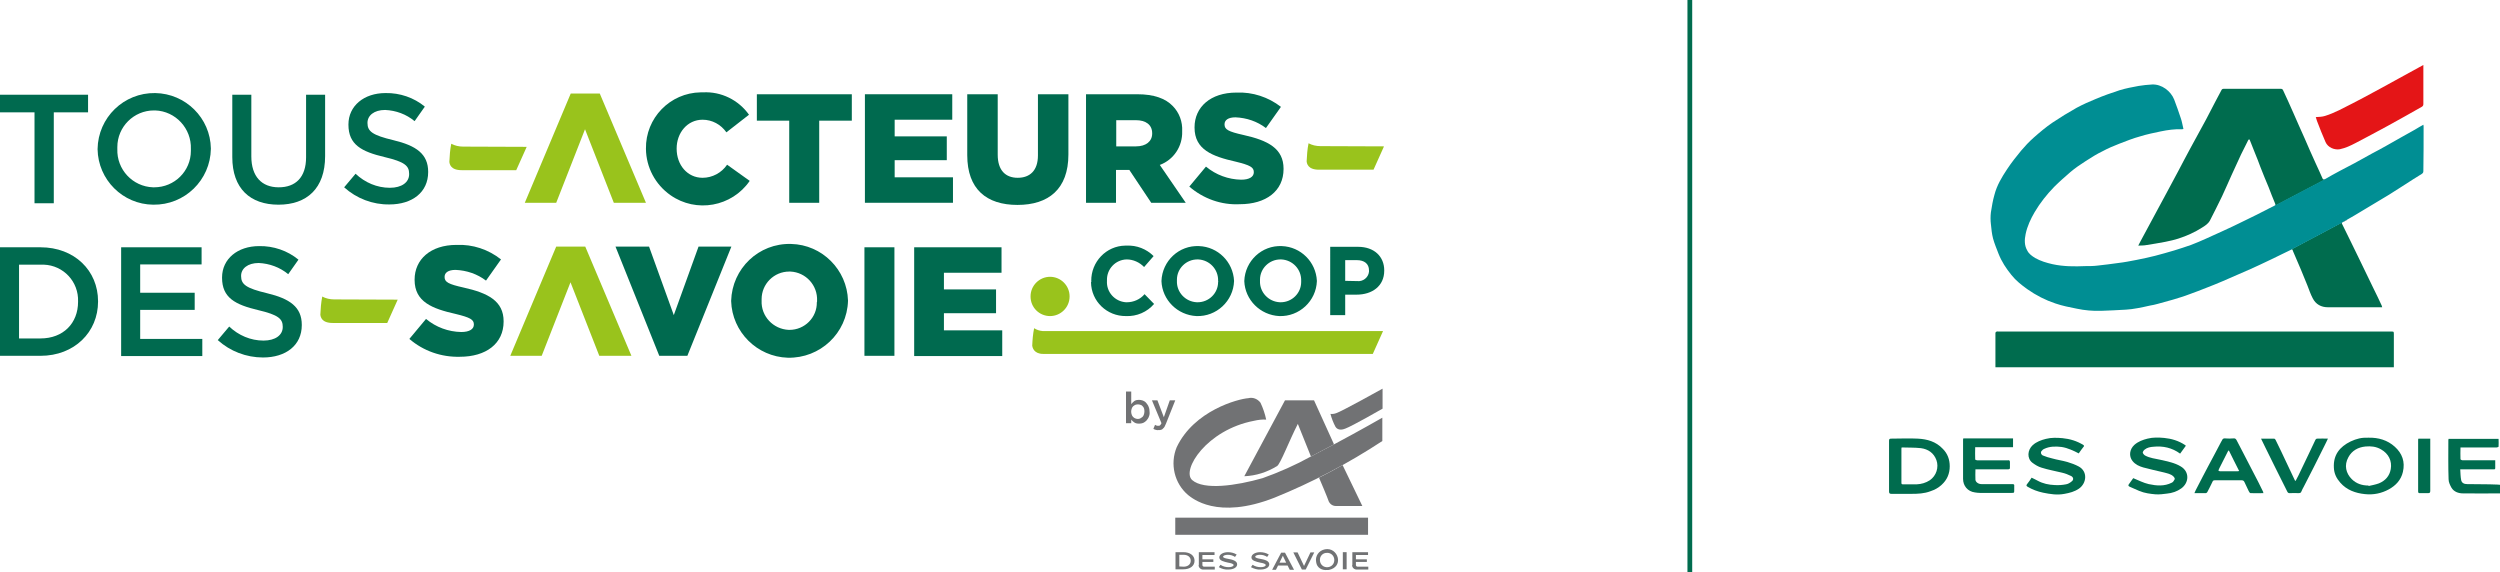
<!-- Generator: Adobe Illustrator 26.3.1, SVG Export Plug-In . SVG Version: 6.00 Build 0)  -->
<svg version="1.1" id="Calque_1" xmlns="http://www.w3.org/2000/svg" xmlns:xlink="http://www.w3.org/1999/xlink" x="0px" y="0px"
	 viewBox="0 0 1050.4 240.4" style="enable-background:new 0 0 1050.4 240.4;" xml:space="preserve">
<style type="text/css">
	.st0{fill:#E41517;}
	.st1{fill:#006C4E;}
	.st2{fill:#008E93;}
	.st3{fill:#006A4F;}
	.st4{fill:#99C31C;}
	.st5{fill:#717274;}
	.st6{fill:none;stroke:#006C4E;stroke-width:2;stroke-miterlimit:10;}
</style>
<g>
	<path class="st0" d="M977.1,59.7c1,2.3,3.8,3.4,6,3c2.4-0.5,4.5-1.5,6.6-2.6c4.5-2.4,9-4.7,13.5-7.2c4.8-2.6,9.5-5.3,14.3-8
		c0.5-0.3,0.7-0.6,0.7-1.2c0-5.2,0-10.3,0-15.5c0-0.3,0-0.5,0-0.9c-3.6,2-7,3.8-10.4,5.7c-4.9,2.7-9.8,5.4-14.7,8
		c-3.4,1.8-6.9,3.6-10.3,5.3c-1.9,0.9-3.9,1.8-5.9,2.4c-1.2,0.4-2.5,0.4-3.9,0.5c0.2,0.6,0.3,1.1,0.5,1.6
		C974.7,53.9,975.8,56.8,977.1,59.7z"/>
	<g>
		<path class="st1" d="M793.7,190.4c0,1.8,0,3.5,0,5.3c0,0.9,0,1.8,0,2.7c0-0.9,0-1.8,0-2.7C793.7,193.9,793.7,192.1,793.7,190.4z"
			/>
		<path class="st1" d="M1036.6,203.4c-1.2,0-2.2-0.4-2.5-1.6c-0.3-1.5-0.3-3-0.4-4.6c1.5,0,2.8,0,4,0c3.3,0,6.6,0,9.9,0
			c0.4,0,0.8,0.1,0.8-0.5c0-1.1,0-2.1,0-3.3c-0.5,0-0.8,0-1.1,0c-4.2,0-8.4,0-12.6,0c-0.3,0-0.9-0.3-0.9-0.4c-0.1-1.6,0-3.3,0-5
			c2,0,3.8,0,5.7,0c3.2,0,6.3,0,9.5,0c0.3,0,0.7-0.2,0.8-0.3c0.1-1.1,0-2.2,0-3.3c-7.1,0-14,0-21,0c0,0.2-0.1,0.3-0.1,0.4
			c0,5.5-0.1,11.1,0.1,16.6c0,1.2,0.6,2.4,1.2,3.5c1,1.7,2.9,2.4,4.8,2.4c5.2,0.1,10.4,0,15.7,0c0-1.2,0-2.4,0-3.6
			c-0.4,0-0.8-0.1-1.2-0.1C1045,203.4,1040.8,203.5,1036.6,203.4z"/>
		<path class="st1" d="M1005.8,153.4c0-4.3,0-8.6,0-12.9c0-1.2,0-1.2-1.1-1.2c-55,0-110,0-165.1,0c-0.2,0-0.5-0.1-0.7,0
			c-0.2,0.1-0.5,0.4-0.5,0.5c0,4.8,0,9.6,0,14.5c55.8,0,111.6,0,167.4,0C1005.8,154,1005.8,153.7,1005.8,153.4z"/>
		<path class="st1" d="M805.8,184.3c-3.7-0.2-7.5,0-11.2,0c-0.7,0-0.9,0.2-0.9,0.9c0,1.8,0,3.5,0,5.3c0,1.8,0,3.5,0,5.3
			c0,0.9,0,1.8,0,2.7c0,2.7,0,5.3,0,8c0,0.8,0.3,1,1,1c2.8,0,5.6,0,8.4,0c2.7,0,5.4-0.1,8-1.1c1.8-0.6,3.3-1.4,4.7-2.7
			c2.3-2.1,3.4-4.7,3.4-7.8c0-2.8-0.9-5.3-2.9-7.3C813.4,185.5,809.7,184.5,805.8,184.3z M810.8,201.8c-1.7,1.1-3.5,1.6-5.5,1.7
			c-1.9,0-3.8,0-5.7,0c-0.5,0-0.7-0.1-0.7-0.6c0-4.8,0-9.7,0-14.5c0-0.1,0-0.1,0.1-0.4c2.7,0.1,5.4,0,8.1,0.3c3,0.4,5.4,2,6.5,5
			C814.7,196.3,813.6,199.9,810.8,201.8z"/>
		<path class="st1" d="M1006.2,187.7c-3.1-2.8-6.9-3.9-11.1-3.8c-2.9-0.1-4.9,0.4-7.5,1.6c-4.5,2.2-7.3,5.6-7,11
			c0.1,2.5,1.1,4.5,2.7,6.3c2.7,3.1,6.4,4.4,10.3,4.8c3.6,0.4,7-0.3,10.1-2c2.9-1.6,5.1-3.9,5.9-7.3
			C1010.6,194,1009.3,190.5,1006.2,187.7z M1004.5,197.1c-0.5,2.9-2.3,4.9-5,6c-1.4,0.5-2.9,0.8-4.3,1.1c0-0.1,0-0.2-0.1-0.2
			c-2.7,0-5.1-0.8-7-2.7c-2.4-2.4-3.3-5.8-1.4-9.2c1.5-2.8,4.1-4.2,7.2-4.5c2.3-0.2,4.4,0,6.5,1.2
			C1003.6,190.6,1005.1,193.7,1004.5,197.1z"/>
		<path class="st1" d="M916.3,196c-2.6-1.6-5.6-2.1-8.5-2.8c-2.2-0.5-4.5-0.7-6.5-1.8c-0.4-0.2-0.9-0.8-1-1.2c0-0.4,0.4-1,0.8-1.3
			c1.1-0.9,2.4-1.1,3.7-1.2c4-0.4,7.8,0.4,11.2,2.9c0.8-1.1,1.6-2.2,2.4-3.3c-0.1-0.1-0.2-0.2-0.3-0.3c-2.7-1.8-5.7-2.7-8.8-3
			c-2.3-0.2-4.7-0.3-7,0.3c-2,0.5-3.9,1.2-5.5,2.6c-2.1,1.9-2.4,4.8-0.8,6.8c1.2,1.5,2.8,2.2,4.5,2.7c2.9,0.8,5.8,1.4,8.7,2.1
			c1.4,0.4,2.9,0.6,4,1.7c0.3,0.3,0.7,0.9,0.5,1.2c-0.3,0.6-0.7,1.2-1.2,1.4c-3.1,1.6-6.5,1.3-9.7,0.6c-2.2-0.5-4.3-1.6-6.5-2.5
			c-0.5,0.7-1.2,1.6-1.8,2.5c-0.4,0.5-0.3,0.8,0.3,1.1c1.4,0.6,2.7,1.2,4.1,1.8c2.2,0.9,4.5,1.2,6.8,1.4c1.6,0.1,3.2-0.1,4.7-0.3
			c2.2-0.2,4.3-0.9,6.1-2.2C919.8,202.8,920,198.2,916.3,196z"/>
		<path class="st1" d="M873.4,196c-1.5-0.8-3.1-1.4-4.8-1.9c-2.1-0.6-4.3-0.9-6.4-1.5c-1.3-0.3-2.6-0.7-3.8-1.2
			c-0.8-0.3-1.1-1.2-0.7-1.8c0.3-0.4,0.7-0.8,1.2-1c2.3-1.1,4.8-1.1,7.3-0.8c1.3,0.2,2.6,0.6,3.8,1.1c1.1,0.4,2.2,1,3.4,1.6
			c0.7-1,1.4-2,2.2-3c0.1-0.1-0.1-0.5-0.2-0.5c-2.7-1.7-5.7-2.6-8.8-2.9c-2.3-0.2-4.7-0.3-7,0.3c-2,0.5-3.9,1.2-5.5,2.6
			c-2.3,2.1-2.5,5.6-0.2,7.4c1.2,0.9,2.5,1.7,3.9,2.1c2.8,0.9,5.8,1.4,8.6,2.1c1.3,0.3,2.6,0.8,3.8,1.4c1,0.5,1.2,1.6,0.2,2.3
			c-0.7,0.6-1.6,1.1-2.4,1.2c-1.5,0.3-3.1,0.4-4.7,0.3c-2.5-0.1-4.9-0.6-7.1-1.8c-0.8-0.4-1.7-0.9-2.6-1.3c-0.6,0.9-1.2,1.9-1.9,2.7
			c-0.5,0.6-0.2,0.8,0.2,1.1c2,1.2,4.2,2,6.5,2.5c3,0.6,5.9,1.1,9,0.5c2.2-0.4,4.2-0.9,6.1-2.2C876.7,203.1,877.3,198.1,873.4,196z"
			/>
		<path class="st1" d="M845.6,203.4c-0.9,0-1.8,0-2.7,0c-3.5,0-7,0-10.4,0c-1.2,0-2.4-0.8-2.5-1.8c-0.1-1.4,0-2.9,0-4.4
			c0.3,0,0.6,0,0.8,0c4.3,0,8.6,0,12.8,0c0.7,0,1-0.2,0.9-0.9c0-0.7,0-1.4,0-2.1c0-0.6-0.2-0.9-0.8-0.8c-1.5,0-3,0-4.5,0
			c-2.8,0-5.6,0-8.5,0c-0.3,0-0.8-0.2-0.8-0.4c-0.1-1.7,0-3.3,0-5.1c5.4,0,10.6,0,15.9,0c0-1.2,0-2.4,0-3.7c-7,0-13.9,0-20.9,0
			c0,0.2-0.1,0.4-0.1,0.5c0,5.5,0,11,0,16.5c0,2.9,1.9,5.3,5,5.7c0.7,0.1,1.4,0.2,2.1,0.2c4.4,0,8.8,0,13.2,0c1.2,0,1.2,0,1.2-1.3
			c0-0.6,0-1.1,0-1.7C846.4,203.7,846.2,203.4,845.6,203.4z"/>
		<path class="st1" d="M946.6,198.2c-1.5-2.8-2.9-5.7-4.4-8.5c-0.8-1.6-1.7-3.2-2.5-4.8c-0.3-0.5-0.6-0.8-1.3-0.7
			c-1.2,0.1-2.3,0.1-3.5,0c-0.8-0.1-1.1,0.3-1.4,1c-0.1,0.2-0.2,0.4-0.3,0.5c-1.7,3.3-3.5,6.6-5.2,9.8c-1.6,3.1-3.3,6.2-4.9,9.4
			c-0.4,0.7-0.7,1.4-1.1,2.3c1.8,0,3.3,0,4.8,0c0.2,0,0.6-0.3,0.7-0.6c0.7-1.4,1.5-2.8,2.1-4.2c0.2-0.5,0.5-0.6,1-0.6
			c3.8,0,7.5,0,11.3,0c0.6,0,0.9,0.3,1.1,0.7c0.6,1.3,1.2,2.5,1.8,3.8c0.2,0.4,0.5,0.9,0.8,0.9c1.8,0.1,3.6,0,5.4,0
			c-0.1-0.2-0.1-0.4-0.1-0.5C949.6,203.9,948.1,201.1,946.6,198.2z M940.1,198c-2.4,0-4.8,0-7.3,0c-0.2,0-0.5-0.1-0.7-0.2
			c0.1-0.2,0.1-0.4,0.2-0.7c1.3-2.6,2.6-5.1,3.9-7.7c0.1,0,0.2-0.1,0.3-0.1c1.4,2.8,2.8,5.7,4.3,8.6C940.4,198,940.2,198,940.1,198z
			"/>
		<path class="st1" d="M973.5,184.3c-0.2,0-0.6,0.3-0.7,0.6c-0.9,1.9-1.8,3.8-2.7,5.7c-1.5,3.1-2.9,6.1-4.4,9.2
			c-0.4,0.8-0.8,1.5-1.2,2.3c-0.2-0.2-0.2-0.2-0.3-0.3c-1.2-2.5-2.3-4.9-3.5-7.4c-1.5-3.2-3-6.4-4.6-9.6c-0.1-0.2-0.4-0.5-0.6-0.5
			c-1.8,0-3.6,0-5.5,0c0.6,1.3,1.2,2.5,1.8,3.7c1.4,2.9,2.9,5.8,4.3,8.7c1.6,3.3,3.3,6.5,4.9,9.8c0.2,0.5,0.6,0.8,1.2,0.7
			c1.2-0.1,2.3,0,3.5,0c0.7,0,1.1-0.1,1.3-0.8c0.2-0.6,0.6-1.2,0.9-1.8c1.4-2.8,2.9-5.6,4.3-8.4c1.5-3,3-6,4.5-9
			c0.5-0.9,0.9-1.9,1.4-2.9C976.6,184.3,975,184.2,973.5,184.3z"/>
		<path class="st1" d="M1021.1,185.2c0-0.3,0-0.6,0-0.9c-1.7,0-3.3,0-5,0c0,0.2-0.1,0.3-0.1,0.4c0,7.3,0,14.5,0,21.8
			c0,0.6,0.3,0.7,0.7,0.7c1.1,0,2.3,0,3.4,0c0.8,0,1-0.2,1-1C1021.1,199.2,1021.1,192.2,1021.1,185.2z"/>
		<g>
			<path class="st1" d="M963.5,105.7c1.1,2.6,2.2,5.2,3.3,7.7c0.9,2.2,1.8,4.4,2.7,6.6c0.7,1.8,1.3,3.6,2.2,5.3
				c1.3,2.6,3.6,3.8,6.4,3.8c7.2,0,14.5,0,21.7,0c0.3,0,0.7,0,1.1,0c-0.1-0.3-0.1-0.5-0.2-0.7c-1.1-2.4-2.2-4.7-3.4-7.1
				c-2-4.2-4.1-8.4-6.1-12.6c-1.3-2.6-2.5-5.2-3.8-7.8c-1.1-2.2-2.2-4.5-3.3-6.7c-0.2-0.3-0.2-0.6,0-0.8l-21.1,11.2
				C963.3,105.1,963.4,105.4,963.5,105.7z"/>
			<path class="st1" d="M975.8,74.9c-0.9-2.1-1.9-4.2-2.9-6.4c-1.6-3.5-3.1-6.9-4.6-10.4c-1.6-3.5-3.1-7-4.7-10.6
				c-1.4-3.2-2.8-6.3-4.3-9.5c-0.2-0.5-0.5-0.7-1.1-0.7c-7.9,0-15.9,0-23.8,0c-0.6,0-0.9,0.2-1.1,0.7c-0.8,1.6-1.7,3.1-2.5,4.7
				c-1.3,2.5-2.6,5-3.9,7.5c-2.2,4-4.4,8.1-6.6,12.1c-1.8,3.3-3.5,6.6-5.2,9.8c-1.7,3.2-3.5,6.5-5.2,9.7c-2.1,3.8-4.1,7.7-6.2,11.5
				c-1.4,2.6-2.8,5.2-4.2,7.8c-0.3,0.6-0.7,1.3-1.1,2.1c1.2-0.1,2.2,0,3.2-0.2c2.7-0.4,5.5-0.9,8.2-1.4c1.9-0.4,3.8-0.8,5.6-1.4
				c3.4-1.1,6.7-2.6,9.7-4.5c1.3-0.8,2.6-1.6,3.4-3c1.7-3.4,3.5-6.8,5.1-10.2c1.4-2.9,2.6-5.9,4-8.9c1.3-2.9,2.7-5.8,4-8.7
				c1-2,2-4,3-6c0.1-0.2,0.3-0.3,0.4-0.4c0.1,0.1,0.2,0.2,0.3,0.4c0.7,1.8,1.4,3.5,2.1,5.3c0.8,2,1.6,3.9,2.3,5.9
				c1.1,2.9,2.3,5.7,3.5,8.6c0.9,2.3,1.7,4.5,2.7,6.8c0.3,0.7,0.1,0.9-0.4,1.2l21.5-11.3C976.4,75.5,976,75.5,975.8,74.9z"/>
		</g>
	</g>
	<path d="M984.1,93.5l2-1.1l0-0.1c-0.5,0.3-1.1,0.6-1.6,0.9C984.3,93.4,984.2,93.5,984.1,93.5z"/>
	<path class="st2" d="M1018.3,53.4c0-0.3,0-0.6-0.1-1c-1.3,0.7-2.4,1.4-3.6,2.1c-2,1.1-3.9,2.2-5.9,3.3c-2,1.1-4,2.3-6,3.4
		c-2,1.1-3.9,2.2-5.9,3.2c-2.5,1.4-5.1,2.8-7.6,4.2c-2,1.1-4.1,2.1-6.1,3.2c-2.1,1.1-4.2,2.3-6.3,3.5l-21.5,11.3
		c-0.6,0.3-1.2,0.6-1.8,0.9c-3.5,1.8-7,3.6-10.6,5.3c-3.2,1.6-6.4,3.1-9.7,4.6c-2.1,1-4.3,1.9-6.4,2.9c-2,0.9-4.1,1.8-6.2,2.6
		c-2.3,0.8-4.7,1.6-7,2.3c-2.7,0.8-5.5,1.6-8.2,2.3c-2.5,0.6-5.1,1.2-7.7,1.7c-2.6,0.5-5.1,1-7.7,1.3c-2.9,0.4-5.9,0.8-8.8,1.1
		c-1.6,0.2-3.2,0.2-4.9,0.2c-4.7,0.2-9.3,0.2-13.9-0.8c-2.6-0.6-5-1.3-7.3-2.6c-1.3-0.8-2.6-1.7-3.3-3.1c-1.3-2.2-1.2-4.6-0.7-7
		c0.7-3.3,2.1-6.3,3.8-9.2c2.3-3.9,5.1-7.4,8.2-10.6c2.2-2.2,4.5-4.2,6.8-6.2c2-1.7,4.2-3.2,6.4-4.6c2.3-1.5,4.7-3,7.2-4.2
		c2.2-1.2,4.6-2.2,6.9-3.1c2.9-1.1,5.8-2.3,8.8-3.1c2.9-0.9,5.8-1.5,8.7-2.1c2.9-0.6,5.8-1,8.8-0.9c0.2,0,0.4,0,0.7-0.1
		c-0.4-1.6-0.6-3.1-1.1-4.5c-0.9-2.7-1.8-5.3-2.8-7.9c-1.4-3.5-5.2-6.5-9.3-6.3c-1.9,0.1-3.7,0.3-5.6,0.6c-2.7,0.5-5.4,1-8,1.8
		c-3.4,1.1-6.8,2.3-10.1,3.7c-2.7,1.1-5.4,2.3-8,3.7c-3.4,1.9-6.8,4-10.1,6.2c-2.8,1.9-5.4,4.1-8,6.4c-1.9,1.7-3.6,3.5-5.2,5.4
		c-2.1,2.5-4.1,5.1-5.9,7.8c-2.2,3.3-4.3,6.8-5.3,10.7c-0.7,2.4-1.1,4.9-1.5,7.4c-0.2,1.6-0.2,3.4,0,5c0.2,2,0.4,4.1,0.9,6
		c0.6,2.2,1.5,4.3,2.3,6.4c1.3,3.3,3.2,6.2,5.4,8.9c1.9,2.4,4.2,4.2,6.7,6c3.7,2.6,7.6,4.6,11.8,6c2.9,1,6,1.6,9,2.2
		c3.3,0.7,6.7,1,10.1,0.9c3.5-0.1,7-0.3,10.6-0.5c1.6-0.1,3.1-0.3,4.7-0.6c1.8-0.3,3.5-0.7,5.3-1.1c1.1-0.2,2.2-0.4,3.2-0.7
		c2.2-0.6,4.3-1.2,6.5-1.8c2.3-0.7,4.7-1.4,7-2.3c2.4-0.8,4.7-1.8,7.1-2.7c2.3-0.9,4.6-1.8,6.9-2.8c2.6-1.1,5.2-2.3,7.8-3.4
		c2.5-1.1,5.1-2.2,7.6-3.4c3.5-1.6,6.9-3.3,10.4-5c1-0.5,2.1-1,3.1-1.5l21.1-11.2c0.1-0.1,0.2-0.2,0.4-0.3c0.5-0.3,1.1-0.6,1.6-0.9
		c1.1-0.6,2.2-1.3,3.3-1.9c2.3-1.4,4.7-2.8,7-4.2c2.5-1.5,5-3,7.5-4.5c2.2-1.4,4.4-2.8,6.6-4.2c2.4-1.5,4.7-3.1,7.1-4.5
		c0.6-0.4,0.7-0.7,0.7-1.3C1018.3,65.7,1018.3,59.5,1018.3,53.4z"/>
</g>
<g>
	<path id="Tracé_5767_00000030459604157212213510000004042145587555085997_" class="st3" d="M0,39.8v7.4h14.5v38.2h8.1V47.2H37
		v-7.4H0z"/>
	<g id="Groupe_524_00000067941323244605067060000003986453127545138102_">
		<path id="Tracé_5768_00000043420160091875197570000007754785444253353614_" class="st3" d="M41,62.7v-0.1
			c0.2-13.2,11-23.7,24.2-23.5C78,39.3,88.4,49.6,88.6,62.4v0.1c-0.2,13.2-11,23.7-24.2,23.5C51.6,85.9,41.2,75.5,41,62.7
			 M80.2,62.7v-0.1c0.3-8.6-6.4-15.9-15-16.2c-0.2,0-0.3,0-0.5,0c-8.5,0-15.4,6.9-15.4,15.4c0,0.2,0,0.4,0,0.7v0.1
			c-0.3,8.6,6.4,15.8,15,16.1c0.2,0,0.4,0,0.5,0c8.5,0,15.4-6.8,15.4-15.3C80.2,63.2,80.2,62.9,80.2,62.7"/>
		<path id="Tracé_5769_00000088847984492701304390000009516453071039338113_" class="st3" d="M97.6,66V39.8h8v25.9
			c0,8.5,4.4,13,11.5,13s11.5-4.2,11.5-12.6V39.8h8v25.8c0,13.6-7.7,20.4-19.6,20.4S97.6,79.2,97.6,66"/>
		<path id="Tracé_5770_00000145050296522385057970000011347952978317070495_" class="st3" d="M144.6,78.7l4.8-5.7
			c3.9,3.7,9,5.9,14.4,5.9c5,0,8.1-2.3,8.1-5.7V73c0-3.3-1.8-5-10.3-7c-9.7-2.3-15.2-5.2-15.2-13.6v-0.1c0-7.8,6.5-13.2,15.6-13.2
			c6-0.1,11.9,1.9,16.5,5.7l-4.3,6.1c-3.5-2.9-7.8-4.5-12.4-4.7c-4.7,0-7.4,2.4-7.4,5.4v0.1c0,3.5,2.1,5.1,10.9,7.2
			c9.6,2.3,14.6,5.8,14.6,13.3v0.1c0,8.5-6.7,13.6-16.3,13.6C156.6,86,149.8,83.4,144.6,78.7"/>
		<path id="Tracé_5771_00000128454826295034080480000014027848586206724532_" class="st4" d="M221.3,61.7l-4.4,9.8H194
			c-4.8,0-5.1-2.7-5.2-3.5c0.1-2.5,0.3-5.1,0.8-7.6c1.5,0.8,3.2,1.2,5,1.2L221.3,61.7L221.3,61.7z"/>
		<path id="Tracé_5772_00000048500853160096028640000012663136053341375117_" class="st4" d="M245.8,54.3l-12.1,30.9h-13.2
			l19.3-45.9H252l19.4,45.9h-13.5L245.8,54.3z"/>
		<path id="Tracé_5773_00000126294275764096305740000011457562511237346202_" class="st3" d="M271.4,62.6v-0.1
			c-0.2-12.9,10.1-23.5,23-23.7c0.3,0,0.6,0,1,0c7.6-0.4,14.9,3.2,19.3,9.4l-9.5,7.4c-2.3-3.3-6-5.3-10-5.3
			c-6.4,0-10.9,5.5-10.9,12.1v0.1c0,6.8,4.5,12.2,10.9,12.2c4.1,0,8-2.1,10.3-5.5l9.5,6.8c-7.5,10.9-22.5,13.6-33.3,6
			C275.3,77.5,271.5,70.3,271.4,62.6"/>
		<path id="Tracé_5774_00000092419607168266172540000014442589423882964869_" class="st3" d="M331.6,50.7H318V39.6h39.9v11.1h-13.7
			v34.5h-12.6L331.6,50.7z"/>
		<path id="Tracé_5775_00000044878080943733043960000002900006122826589069_" class="st3" d="M363.4,39.6h36.7v10.7h-24.2v7h21.9
			v10h-21.9v7.2h24.5v10.7h-37V39.6z"/>
		<path id="Tracé_5776_00000163790419123181639060000005310527256106434487_" class="st3" d="M406.4,65.2V39.6h12.8V65
			c0,6.6,3.3,9.7,8.4,9.7c5.1,0,8.5-3,8.5-9.4V39.6h12.8v25.3c0,14.6-8.4,21.2-21.4,21.2S406.4,79.5,406.4,65.2"/>
		<path id="Tracé_5777_00000171694839879421372650000005283252119418517169_" class="st3" d="M456.3,39.6h21.6
			c7,0,11.8,1.8,14.8,4.9c2.8,2.8,4.2,6.7,4,10.6v0.1c0.2,6.2-3.5,11.9-9.4,14.1l10.9,15.9h-14.5l-9.2-13.8h-5.6v13.8h-12.6V39.6z
			 M477.3,61.5c4.2,0,6.8-2.1,6.8-5.4V56c0-3.6-2.7-5.5-6.8-5.5h-8.3v11L477.3,61.5L477.3,61.5z"/>
		<path id="Tracé_5778_00000117671430057024672980000003478892230349227199_" class="st3" d="M499.7,78.4l7-8.4
			c4.2,3.5,9.4,5.4,14.8,5.5c3.4,0,5.3-1.2,5.3-3.1v-0.1c0-2-1.5-2.9-7.7-4.4c-9.7-2.2-17.2-5-17.2-14.3v-0.1
			c0-8.5,6.7-14.6,17.6-14.6c6.8-0.3,13.4,1.9,18.7,6l-6.3,8.9c-3.7-2.8-8.1-4.3-12.8-4.5c-3.1,0-4.6,1.2-4.6,2.9v0.1
			c0,2.1,1.6,3,7.9,4.4c10.4,2.3,16.9,5.7,16.9,14.2v0.1c0,9.3-7.4,14.8-18.4,14.8C513.2,86.2,505.6,83.5,499.7,78.4"/>
		<path id="Tracé_5779_00000132053956497091567840000012497716388617166757_" class="st4" d="M581.5,61.5l-4.4,9.8h-22.9
			c-4.8,0-5.1-2.7-5.2-3.5c0.1-2.5,0.3-5.1,0.8-7.6c1.5,0.8,3.2,1.2,5,1.2L581.5,61.5L581.5,61.5z"/>
		<path id="Tracé_5780_00000075841864734452598970000012607533709800460201_" class="st3" d="M0,103.9h17
			c14.3,0,24.2,9.8,24.2,22.7v0.1c0,12.8-9.9,22.8-24.2,22.8H0V103.9z M8,111.2v31h9c9.6,0,15.8-6.4,15.8-15.4v-0.1
			c0.3-8.3-6.1-15.2-14.4-15.5c-0.5,0-1,0-1.4,0L8,111.2z"/>
		<path id="Tracé_5781_00000036951521089002189290000002428147640746615180_" class="st3" d="M50.9,103.9h33.8v7.2H58.9v11.9h22.9
			v7.2H58.9v12.2H85v7.2H50.9V103.9z"/>
		<path id="Tracé_5782_00000133512770933356792630000005892812644003746962_" class="st3" d="M91.5,142.9l4.8-5.7
			c3.9,3.7,9,5.9,14.4,5.9c5,0,8.1-2.3,8.1-5.7v-0.1c0-3.3-1.8-5-10.3-7c-9.7-2.3-15.2-5.2-15.2-13.6v-0.1c0-7.8,6.5-13.2,15.6-13.2
			c6-0.1,11.9,1.9,16.5,5.7l-4.3,6.1c-3.5-2.9-7.9-4.5-12.4-4.7c-4.7,0-7.4,2.4-7.4,5.4v0.1c0,3.5,2.1,5.1,10.9,7.2
			c9.6,2.3,14.6,5.8,14.6,13.3v0.1c0,8.5-6.7,13.6-16.3,13.6C103.5,150.2,96.7,147.6,91.5,142.9"/>
		<path id="Tracé_5783_00000139985434706008302090000003743330932622424255_" class="st3" d="M172,142.4l7-8.4
			c4.2,3.5,9.4,5.4,14.8,5.5c3.4,0,5.3-1.2,5.3-3.1v-0.1c0-2-1.5-2.9-7.7-4.4c-9.7-2.2-17.2-5-17.2-14.3v-0.1
			c0-8.5,6.7-14.6,17.6-14.6c6.8-0.3,13.4,1.9,18.7,6.1l-6.3,8.9c-3.7-2.8-8.1-4.3-12.8-4.5c-3.1,0-4.6,1.2-4.6,2.9v0.1
			c0,2.1,1.6,3,7.9,4.4c10.4,2.3,16.9,5.7,16.9,14.2v0.1c0,9.3-7.4,14.8-18.4,14.8C185.5,150.1,177.9,147.5,172,142.4"/>
		<path id="Tracé_5784_00000164478572832800141190000005506502420359151023_" class="st3" d="M258.6,103.6h14.1l10.4,28.8
			l10.4-28.8h13.8l-18.5,45.9H277L258.6,103.6z"/>
		<path id="Tracé_5785_00000002375159292608595950000013486135665505071291_" class="st3" d="M307.2,126.5v-0.1
			c0.4-13.6,11.6-24.3,25.2-23.9c13,0.3,23.5,10.8,23.9,23.8v0.1c-0.4,13.6-11.7,24.2-25.3,23.9
			C318.1,149.9,307.6,139.5,307.2,126.5 M343.3,126.5v-0.1c0.3-6.5-4.7-12-11.2-12.3c-0.2,0-0.3,0-0.5,0c-6.4,0-11.6,5.2-11.6,11.6
			c0,0.2,0,0.4,0,0.5v0.1c-0.3,6.5,4.8,12,11.4,12.3c0.1,0,0.2,0,0.3,0c6.4,0,11.6-5.2,11.5-11.6
			C343.3,126.9,343.3,126.7,343.3,126.5"/>

			<rect id="Rectangle_1164_00000117668527155087687300000016470910061175753151_" x="363.2" y="103.9" class="st3" width="12.6" height="45.6"/>
		<path id="Tracé_5786_00000142133973385778371780000000437423404982096527_" class="st3" d="M384.1,103.9h36.7v10.7h-24.2v7h21.9
			v10h-21.9v7.2h24.5v10.8h-37V103.9z"/>
		<path id="Tracé_5787_00000094579128252089875380000011886386110563058093_" class="st4" d="M239.7,118.6l-12.1,30.9h-13.2
			l19.3-45.9h12.2l19.4,45.9h-13.5L239.7,118.6z"/>
		<path id="Tracé_5788_00000106127254253977261480000011512798627467554211_" class="st4" d="M167.1,125.9l-4.4,9.8h-22.9
			c-4.8,0-5.1-2.7-5.2-3.5c0.1-2.5,0.3-5.1,0.8-7.6c1.5,0.8,3.2,1.2,5,1.2L167.1,125.9L167.1,125.9z"/>
		<path id="Tracé_5789_00000044882778953674415230000010971044417646700476_" class="st5" d="M493.8,168.2h-2.3l-2.5,7.1l-2.7-7.1
			H484l4,9.6c-0.1,0.3-0.3,0.6-0.6,0.9c-0.2,0.2-0.5,0.2-0.8,0.2c-0.2,0-0.4,0-0.7-0.1c-0.2-0.1-0.4-0.2-0.6-0.3l-0.7,1.7
			c0.3,0.2,0.7,0.3,1,0.4c0.4,0.1,0.8,0.2,1.2,0.1c0.4,0,0.7,0,1-0.1c0.3-0.1,0.6-0.2,0.8-0.5c0.3-0.2,0.5-0.5,0.7-0.8
			c0.2-0.4,0.4-0.8,0.6-1.3L493.8,168.2L493.8,168.2z M480.7,171.7c-0.1-0.4-0.3-0.7-0.6-1c-0.2-0.3-0.5-0.5-0.9-0.6
			c-0.3-0.1-0.7-0.2-1.1-0.2c-0.4,0-0.7,0.1-1.1,0.2c-0.3,0.1-0.6,0.4-0.9,0.6c-0.3,0.3-0.5,0.6-0.6,1c-0.3,0.8-0.3,1.7,0,2.5
			c0.1,0.4,0.3,0.7,0.6,1c0.3,0.3,0.6,0.5,0.9,0.6c0.7,0.3,1.5,0.3,2.1,0c0.3-0.2,0.6-0.4,0.9-0.6c0.3-0.3,0.5-0.6,0.6-1
			C480.9,173.4,480.9,172.5,480.7,171.7 M482.7,175.1c-0.2,0.6-0.6,1.1-1,1.6c-0.4,0.4-0.9,0.8-1.4,1c-0.5,0.2-1.1,0.3-1.7,0.3
			c-0.7,0-1.4-0.1-2-0.5c-0.5-0.3-0.9-0.7-1.3-1.2v1.5h-2.2v-13.3h2.2v5.3c0.4-0.5,0.8-0.9,1.3-1.3c0.6-0.4,1.3-0.5,1.9-0.5
			c0.6,0,1.1,0.1,1.7,0.3c0.5,0.2,1,0.5,1.4,1c0.4,0.5,0.8,1,1,1.6c0.3,0.7,0.4,1.4,0.4,2.1C483.1,173.7,483,174.4,482.7,175.1"/>

			<rect id="Rectangle_1165_00000039842009538700472650000001288242682709206145_" x="493.8" y="217.5" class="st5" width="81" height="7.2"/>
		<path id="Tracé_5790_00000072977649088040787210000009278103943713296825_" class="st5" d="M545.3,178.1l5.5,13.7l9.7-5.1
			l-8.4-18.5h-12.2l-17.1,31.9c4.9-0.2,9.6-1.7,13.8-4.3C538,194.9,541.8,184.9,545.3,178.1L545.3,178.1z"/>
		<path id="Tracé_5791_00000081605860888763853180000001581725701903181740_" class="st5" d="M560.5,186.7l-9.7,5.1
			c-6.5,3.6-13.3,6.6-20.3,9.1c-11.2,3.2-24.7,5.1-29.6,0.8c-4.6-4.1,6-21.1,26-24.9c1.7-0.4,3.4-0.6,5.1-0.5
			c-0.5-2.4-1.3-4.8-2.4-7.1c-1.2-1.6-3.2-2.4-5.1-1.9c-4.3,0.3-22.8,5.2-30.1,20.6c-2.9,7-1,15.2,4.8,20.1
			c1.6,1.2,12.1,10.6,36.3,1.1c15.8-6.4,31-14.4,45.3-23.8v-9.8C580.8,175.5,571.4,180.9,560.5,186.7L560.5,186.7z"/>
		<path id="Tracé_5792_00000168083985479208609570000013106677715166099112_" class="st5" d="M554.2,200.7c0.9,2.1,3.5,8.2,4.1,10
			c0.6,1.2,1.7,1.9,3,1.9h11.1l-8.3-17.2C561.1,197.1,557.8,198.9,554.2,200.7L554.2,200.7z"/>
		<path id="Tracé_5793_00000124158269638954419440000009218467347879833517_" class="st5" d="M580.9,171.7c0,0-12.7,7.3-15.7,8.4
			c-2.7,1.1-3.8-0.3-4.1-0.8c-0.9-1.7-1.6-3.5-2.1-5.4c0.8,0.1,1.6,0,2.4-0.3c1.9-0.5,19.5-10.3,19.5-10.3L580.9,171.7L580.9,171.7z
			"/>
		<path id="Tracé_5794_00000002369192925520794620000012525906830248328328_" class="st5" d="M493.9,232h3.3c2.8,0,4.7,1.4,4.7,3.6
			s-1.9,3.6-4.7,3.6h-3.3V232z M497.3,238.1c1.8,0,3-1,3-2.5s-1.2-2.5-3-2.5h-1.8v4.9L497.3,238.1L497.3,238.1z"/>
		<path id="Tracé_5795_00000182530535437586639260000010979185921857110413_" class="st5" d="M503.7,237.2V232h6.6v1.2h-5.1v1.8
			h4.6v1.1h-4.6v1.1c-0.1,0.4,0.2,0.9,0.7,0.9c0.1,0,0.2,0,0.2,0h4.3v1.2h-4.7c-1.1,0.1-2-0.7-2.1-1.7
			C503.7,237.4,503.7,237.3,503.7,237.2L503.7,237.2z"/>
		<path id="Tracé_5796_00000171705908730571053850000000663978921241173139_" class="st5" d="M512.1,238.3l0.7-1c1,0.7,2.2,1,3.4,1
			c1.1,0,2.1-0.3,2.1-0.9c0-0.5-1.1-0.8-2.3-1c-1.7-0.4-3.7-0.8-3.7-2.2c0-1.3,1.7-2.2,3.6-2.2c1.3,0,2.6,0.3,3.7,1l-0.7,1
			c-0.9-0.6-1.9-0.9-3-0.9c-1,0-2,0.3-2,0.8s1,0.7,2.1,0.9c1.7,0.3,3.8,0.8,3.8,2.3c0,1.4-1.7,2.2-3.7,2.2
			C514.7,239.4,513.3,239,512.1,238.3L512.1,238.3z"/>
		<path id="Tracé_5797_00000175312365830478072170000002509393573992927365_" class="st5" d="M525.6,238.3l0.7-1c1,0.7,2.2,1,3.4,1
			c1.1,0,2.1-0.3,2.1-0.9c0-0.5-1.1-0.8-2.3-1c-1.7-0.4-3.7-0.8-3.7-2.2c0-1.3,1.7-2.2,3.6-2.2c1.3,0,2.6,0.3,3.7,1l-0.7,1
			c-0.9-0.6-1.9-0.9-3-0.9c-1,0-2,0.3-2,0.8s1,0.7,2.1,0.9c1.7,0.3,3.8,0.8,3.8,2.3c0,1.4-1.7,2.2-3.7,2.2
			C528.3,239.4,526.9,239,525.6,238.3L525.6,238.3z"/>
		<path id="Tracé_5798_00000129901064644148924700000004095179798028770436_" class="st5" d="M541,237.6h-4l-0.9,1.8h-1.6l3.8-7.2
			h1.6l3.8,7.2h-1.8L541,237.6z M540.4,236.4l-1.4-2.9l-1.4,2.9H540.4z"/>
		<path id="Tracé_5799_00000001644868218641569310000017056261837603236015_" class="st5" d="M552.2,232.1l-3.6,7.2H547l-3.6-7.2
			h1.8l2.7,5.7l2.7-5.7H552.2L552.2,232.1z"/>
		<path id="Tracé_5800_00000100353223497963733080000010111593207517092278_" class="st5" d="M553,236.2c-0.5-2.6,1.1-4.9,3.7-5.4
			c2.6-0.5,4.8,1.1,5.4,3.6c0.5,2.6-1,4.4-3.5,5c-0.3,0.1-0.6,0.1-1,0.1C555.3,239.7,553.3,238.5,553,236.2
			C553,236.2,553,236.2,553,236.2 M554.6,234.9c-0.2,1.7,0.9,3.2,2.6,3.4c1.7,0.2,3.2-0.9,3.4-2.6c0.2-1.7-0.9-3.2-2.6-3.4
			c-0.1,0-0.3,0-0.4,0c-1.5-0.1-2.8,1-3,2.5c0,0.1,0,0.8,0,0.9"/>

			<rect id="Rectangle_1166_00000144314236900787223610000012192197627265909386_" x="564.2" y="232" class="st5" width="1.6" height="7.2"/>
		<path id="Tracé_5801_00000095317261077974856650000011603635417426750105_" class="st5" d="M568.2,237.2V232h6.6v1.2h-5.1v1.8
			h4.6v1.1h-4.6v1.1c-0.1,0.4,0.2,0.9,0.7,0.9c0.1,0,0.2,0,0.2,0h4.3v1.2h-4.7c-1.1,0.1-2-0.7-2.1-1.7
			C568.2,237.4,568.2,237.3,568.2,237.2L568.2,237.2z"/>
		<path id="Tracé_5802_00000029732001016249891970000016746726139956016298_" class="st4" d="M581.1,139.1l-4.3,9.6H438.3
			c-3.9,0-4.5-2.7-4.6-3.4c0.1-2.5,0.3-5,0.8-7.4c1.1,0.7,2.3,1.1,3.6,1.2L581.1,139.1z"/>
		<path id="Tracé_5803_00000018920414081394356360000002218797127303541377_" class="st4" d="M433,124.6v-0.1
			c0-4.5,3.7-8.2,8.2-8.2c4.5,0,8.2,3.7,8.2,8.2v0.1c0,4.5-3.7,8.2-8.2,8.2C436.7,132.8,433,129.2,433,124.6"/>
		<path id="Tracé_5804_00000166645395891992980560000009177511027302251648_" class="st3" d="M458.5,118.1L458.5,118.1
			c-0.1-8.1,6.3-14.8,14.3-14.9c0.2,0,0.4,0,0.6,0c4.2-0.2,8.3,1.4,11.3,4.4l-4,4.6c-1.9-2-4.6-3.2-7.3-3.2c-4.7,0.1-8.4,4-8.3,8.7
			c0,0.1,0,0.2,0,0.2v0.1c-0.3,4.7,3.3,8.7,8,9c0.1,0,0.2,0,0.3,0c2.9,0,5.6-1.2,7.5-3.4l4,4.1c-2.9,3.4-7.3,5.3-11.8,5.1
			c-8,0.1-14.6-6.2-14.7-14.2C458.6,118.4,458.6,118.2,458.5,118.1"/>
		<path id="Tracé_5805_00000132791099734355954170000004986464618144638347_" class="st3" d="M488,118.1L488,118.1
			c0.3-8.5,7.4-15.1,15.8-14.7c7.9,0.3,14.3,6.6,14.7,14.6v0.1c-0.3,8.4-7.4,15-15.8,14.7C494.7,132.4,488.3,126,488,118.1
			 M511.8,118.1L511.8,118.1c0.2-4.9-3.6-8.9-8.4-9.1c-0.1,0-0.2,0-0.3,0c-4.7,0-8.6,3.8-8.6,8.5c0,0.1,0,0.3,0,0.4v0.1
			c-0.2,4.8,3.6,8.8,8.4,9c0.1,0,0.2,0,0.3,0c4.7,0,8.6-3.8,8.6-8.5C511.9,118.3,511.9,118.2,511.8,118.1"/>
		<path id="Tracé_5806_00000073692301377724864910000004369573640561767337_" class="st3" d="M522.8,118.1L522.8,118.1
			c0.3-8.5,7.4-15.1,15.8-14.7c7.9,0.3,14.3,6.6,14.7,14.6v0.1c-0.3,8.4-7.4,15-15.8,14.7C529.5,132.4,523.1,126,522.8,118.1
			 M546.7,118.1L546.7,118.1c0.2-4.9-3.6-8.9-8.4-9.1c-0.1,0-0.2,0-0.3,0c-4.7,0-8.6,3.8-8.6,8.5c0,0.1,0,0.3,0,0.4v0.1
			c-0.2,4.8,3.6,8.8,8.4,9c0.1,0,0.2,0,0.3,0c4.7,0,8.6-3.8,8.6-8.5C546.7,118.3,546.7,118.2,546.7,118.1"/>
		<path id="Tracé_5807_00000011727876493308499420000008362651543738882183_" class="st3" d="M558.9,103.7h11.7
			c6.8,0,11,4.1,11,9.9v0.1c0,6.6-5.2,10.1-11.6,10.1h-4.8v8.6h-6.3L558.9,103.7L558.9,103.7z M570.2,118.1c2.4,0.3,4.7-1.4,5-3.9
			c0-0.2,0-0.3,0-0.5v-0.1c0-2.8-2-4.3-5.1-4.3h-4.9v8.7L570.2,118.1L570.2,118.1z"/>
	</g>
</g>
<line class="st6" x1="710" y1="0" x2="710" y2="240.4"/>
</svg>
